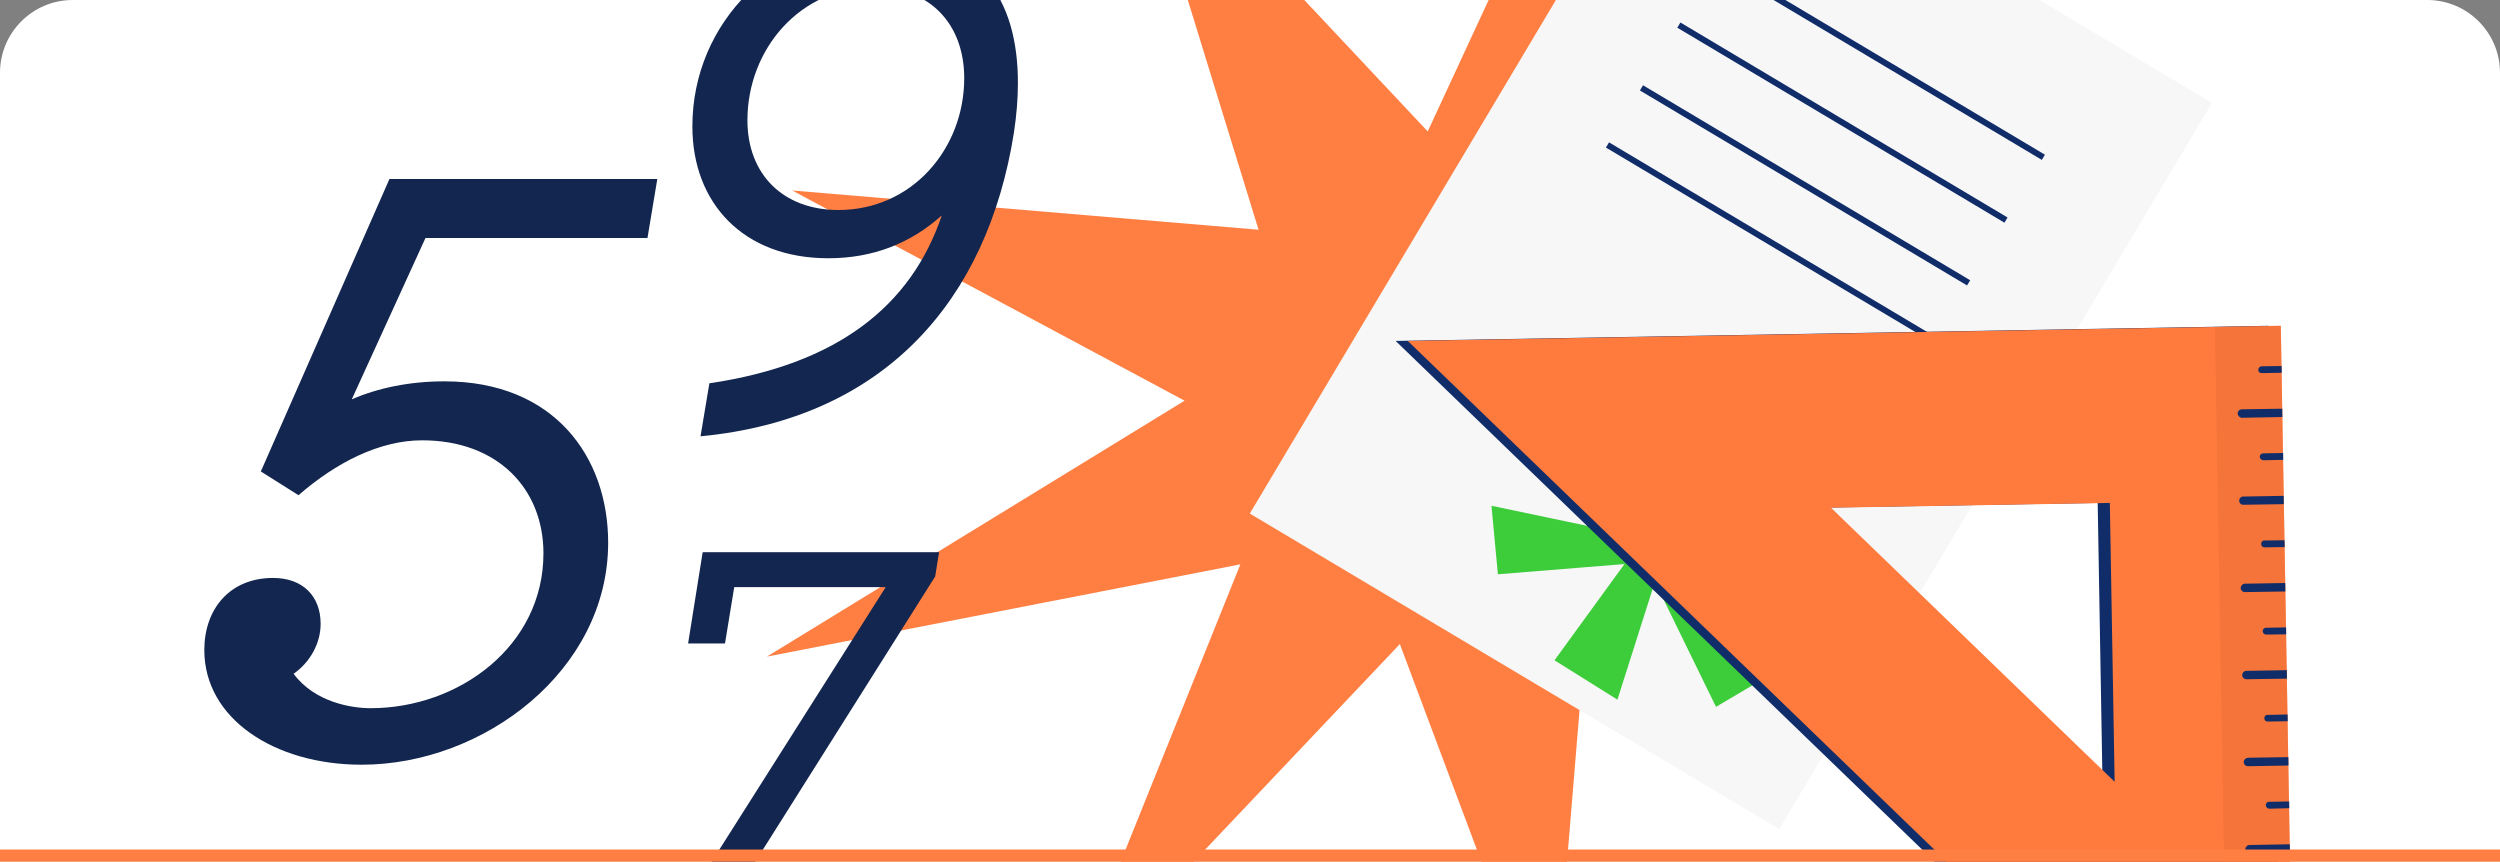 <?xml version="1.0" encoding="UTF-8"?> <svg xmlns="http://www.w3.org/2000/svg" width="412" height="142" viewBox="0 0 412 142" fill="none"><rect x="0" y="0" width="412" height="142" fill="#808080" stroke="none"/><g clip-path="url(#clip0_545_112)"><path d="M0 12C0 5.373 5.373 0 12 0H400C406.627 0 412 5.373 412 12V142H0V12Z" fill="white"></path><path d="M186.377 -30.423L235.288 21.658L267.722 -48.314L265.805 25.015L336.531 -13.908L284.683 46.357L360.606 56.697L283.088 75.699L328.684 130.462L261.767 99.311L255.701 172.874L230.696 106.144L175.806 164.086L204.414 93.002L126.384 108.211L195.218 66.034L130.558 31.393L207.411 37.858L186.377 -30.423Z" fill="#FF7F42"></path><rect width="101.563" height="139.322" transform="matrix(-0.859 -0.512 -0.512 0.859 364.542 16.957)" fill="#F7F7F7"></rect><path d="M277.125 93.566L291.792 111.174L282.799 116.491L272.731 95.876L266.552 115.302L256.182 108.817L267.712 92.957L246.853 94.641L245.795 83.35L267.233 87.849L252.566 70.241L261.853 65.167L271.761 85.526L278.075 66.087L288.176 72.598L276.646 88.458L297.627 86.627L298.685 97.918L277.125 93.566Z" fill="#3DCC3A"></path><line y1="-0.5" x2="62.763" y2="-0.5" transform="matrix(-0.859 -0.512 -0.512 0.859 336.493 26.352)" stroke="#102D69"></line><line y1="-0.5" x2="62.763" y2="-0.5" transform="matrix(-0.859 -0.512 -0.512 0.859 330.332 36.699)" stroke="#102D69"></line><line y1="-0.5" x2="62.763" y2="-0.5" transform="matrix(-0.859 -0.512 -0.512 0.859 324.171 47.043)" stroke="#102D69"></line><line y1="-0.5" x2="62.763" y2="-0.5" transform="matrix(-0.859 -0.512 -0.512 0.859 318.568 56.453)" stroke="#102D69"></line><path d="M230 56.185L376.34 197.56L373.872 53.688L230 56.185ZM299.743 83.673L345.698 82.88L346.491 128.835L299.757 83.687L299.743 83.673Z" fill="#102D69"></path><path d="M232.002 56.185L378.342 197.56L375.874 53.688L232.002 56.185ZM301.745 83.673L347.7 82.88L348.493 128.835L301.759 83.687L301.745 83.673Z" fill="#FF7A3D"></path><path opacity="0.5" d="M365.006 53.876L375.874 53.688L378.357 197.574L367.301 186.893L365.006 53.876Z" fill="#EC6F36"></path><path d="M373.451 103.439C373.137 103.444 372.884 103.705 372.89 104.019C372.907 104.176 372.966 104.317 373.082 104.429C373.198 104.541 373.328 104.582 373.47 104.58L376.765 104.537L376.746 103.396L373.465 103.453L373.451 103.439ZM373.713 117.801C373.384 117.793 373.132 118.054 373.166 118.367C373.168 118.51 373.214 118.666 373.316 118.764C373.417 118.862 373.575 118.902 373.732 118.914L377.012 118.857L376.993 117.745L373.727 117.815L373.713 117.801ZM370.206 110.543C369.821 110.564 369.513 110.883 369.519 111.254C369.523 111.453 369.611 111.623 369.742 111.749C369.872 111.875 370.045 111.958 370.23 111.94L376.891 111.84L376.867 110.442L370.221 110.557L370.206 110.543ZM369.958 96.194C369.588 96.2 369.279 96.519 369.272 96.905C369.261 97.091 369.349 97.26 369.48 97.386C369.61 97.513 369.768 97.581 369.968 97.578L376.629 97.477L376.605 96.079L369.958 96.194ZM372.161 60.93C372.149 61.087 372.209 61.229 372.325 61.341C372.441 61.453 372.57 61.493 372.741 61.49L376.021 61.434L376.002 60.321L372.736 60.363C372.408 60.383 372.17 60.63 372.175 60.944L372.161 60.93ZM373.202 89.061C372.874 89.053 372.622 89.314 372.642 89.642C372.63 89.799 372.704 89.954 372.806 90.053C372.922 90.165 373.051 90.205 373.222 90.202L376.517 90.16L376.483 89.033L373.217 89.075L373.202 89.061ZM372.955 74.713C372.641 74.718 372.389 74.979 372.408 75.278C372.411 75.421 372.485 75.577 372.586 75.675C372.688 75.773 372.831 75.828 373.003 75.853L376.269 75.783L376.264 74.656L372.983 74.712L372.955 74.713ZM370.454 124.891C370.083 124.898 369.76 125.231 369.767 125.602C369.784 125.787 369.83 125.944 369.975 126.084C370.105 126.21 370.292 126.278 370.463 126.275L377.138 126.16L377.129 124.776L370.468 124.877L370.454 124.891ZM369.71 81.817C369.325 81.809 369.017 82.128 369.024 82.528C369.012 82.713 369.101 82.883 369.232 83.009C369.362 83.135 369.52 83.204 369.705 83.186L376.367 83.086L376.343 81.716L369.696 81.831L369.71 81.817ZM369.448 67.454C369.077 67.46 368.769 67.78 368.761 68.165C368.793 68.364 368.853 68.506 368.983 68.632C369.129 68.772 369.301 68.855 369.472 68.852L376.133 68.723L376.109 67.353L369.448 67.454ZM371.445 182.315C371.074 182.321 370.765 182.64 370.758 183.026C370.761 183.225 370.835 183.381 370.966 183.507C371.096 183.633 371.269 183.716 371.454 183.698L378.101 183.584L378.106 182.214L371.445 182.315ZM371.197 167.966C370.812 167.987 370.518 168.291 370.51 168.677C370.514 168.877 370.588 169.032 370.718 169.158C370.863 169.298 371.021 169.367 371.221 169.364L377.882 169.234L377.844 167.851L371.197 167.966ZM374.704 175.225C374.389 175.201 374.137 175.463 374.157 175.79C374.145 175.948 374.233 176.089 374.335 176.187C374.437 176.285 374.58 176.34 374.737 176.351L378.004 176.309L377.984 175.168L374.718 175.239L374.704 175.225ZM373.96 132.121C373.646 132.127 373.394 132.388 373.399 132.702C373.43 132.844 373.461 132.986 373.577 133.098C373.693 133.21 373.836 133.236 373.994 133.276L377.274 133.191L377.255 132.079L373.974 132.135L373.96 132.121ZM374.951 189.573C374.637 189.55 374.371 189.826 374.405 190.139C374.407 190.282 374.467 190.423 374.568 190.521C374.684 190.634 374.828 190.688 374.97 190.686L378.251 190.629L378.232 189.517L374.951 189.573ZM370.716 139.254C370.345 139.26 370.037 139.58 370.029 139.965C370.032 140.165 370.106 140.32 370.237 140.446C370.368 140.573 370.526 140.641 370.725 140.638L377.387 140.537L377.362 139.139L370.716 139.254ZM374.208 146.499C373.909 146.518 373.656 146.779 373.661 147.064C373.65 147.222 373.738 147.363 373.839 147.461C373.955 147.573 374.099 147.628 374.256 147.639L377.537 147.583L377.531 146.455L374.236 146.498L374.208 146.499ZM374.456 160.847C374.128 160.867 373.889 161.114 373.895 161.428C373.912 161.584 373.971 161.726 374.087 161.838C374.203 161.95 374.333 161.991 374.475 161.988L377.77 161.946L377.736 160.819L374.47 160.861L374.456 160.847ZM370.949 153.617C370.579 153.624 370.27 153.943 370.263 154.328C370.265 154.499 370.34 154.683 370.471 154.81C370.601 154.936 370.773 154.99 370.973 155.015L377.62 154.9L377.596 153.503L370.949 153.617Z" fill="#102D69"></path><path d="M59.59 126.025C45.28 126.025 33.67 118.465 33.67 107.125C33.67 100.375 37.855 95.245 45.01 95.245C49.87 95.245 52.84 98.215 52.84 102.805C52.84 106.045 51.085 109.15 48.385 111.04C51.895 115.765 57.97 116.71 61.075 116.71C75.655 116.71 89.56 106.45 89.56 91.195C89.56 80.53 82 72.565 69.58 72.565C62.56 72.565 55.405 76.21 49.195 81.61L42.985 77.695L64.18 29.5H108.325L106.705 39.22H70.12L57.97 65.815C62.29 63.925 67.555 62.845 73.225 62.845C91.315 62.845 100.225 75.265 100.225 89.44C100.225 110.5 79.705 126.025 59.59 126.025Z" fill="#13264F"></path><path d="M145.24 -10.08C161.368 -10.08 167.752 -0.224 167.752 13.664C167.752 16.24 167.528 19.04 167.08 21.952C162.712 49.392 145.912 68.992 115.448 71.904L116.904 63.168C138.072 60.032 150.168 50.4 155.208 35.504C150.056 40.096 143.896 42.56 136.504 42.56C122.504 42.56 114.104 33.488 114.104 20.832C114.104 3.584 127.992 -10.08 145.24 -10.08ZM138.184 34.608C150.28 34.608 158.904 24.528 158.904 12.88C158.904 3.92 153.192 -2.128 144.008 -2.128C131.912 -2.128 123.176 8.064 123.176 19.824C123.176 28.672 129 34.608 138.184 34.608Z" fill="#13264F"></path><path d="M119.48 106.04H113.4L115.8 91H154.76L154.12 95L121.32 147H114.12L145.96 96.76H121L119.48 106.04Z" fill="#13264F"></path><path d="M0 141H412" stroke="#FF7F42" stroke-width="2"></path></g><defs><clipPath id="clip0_545_112"><path d="M0 12C0 5.373 5.373 0 12 0H400C406.627 0 412 5.373 412 12V142H0V12Z" fill="white"></path></clipPath></defs></svg> 